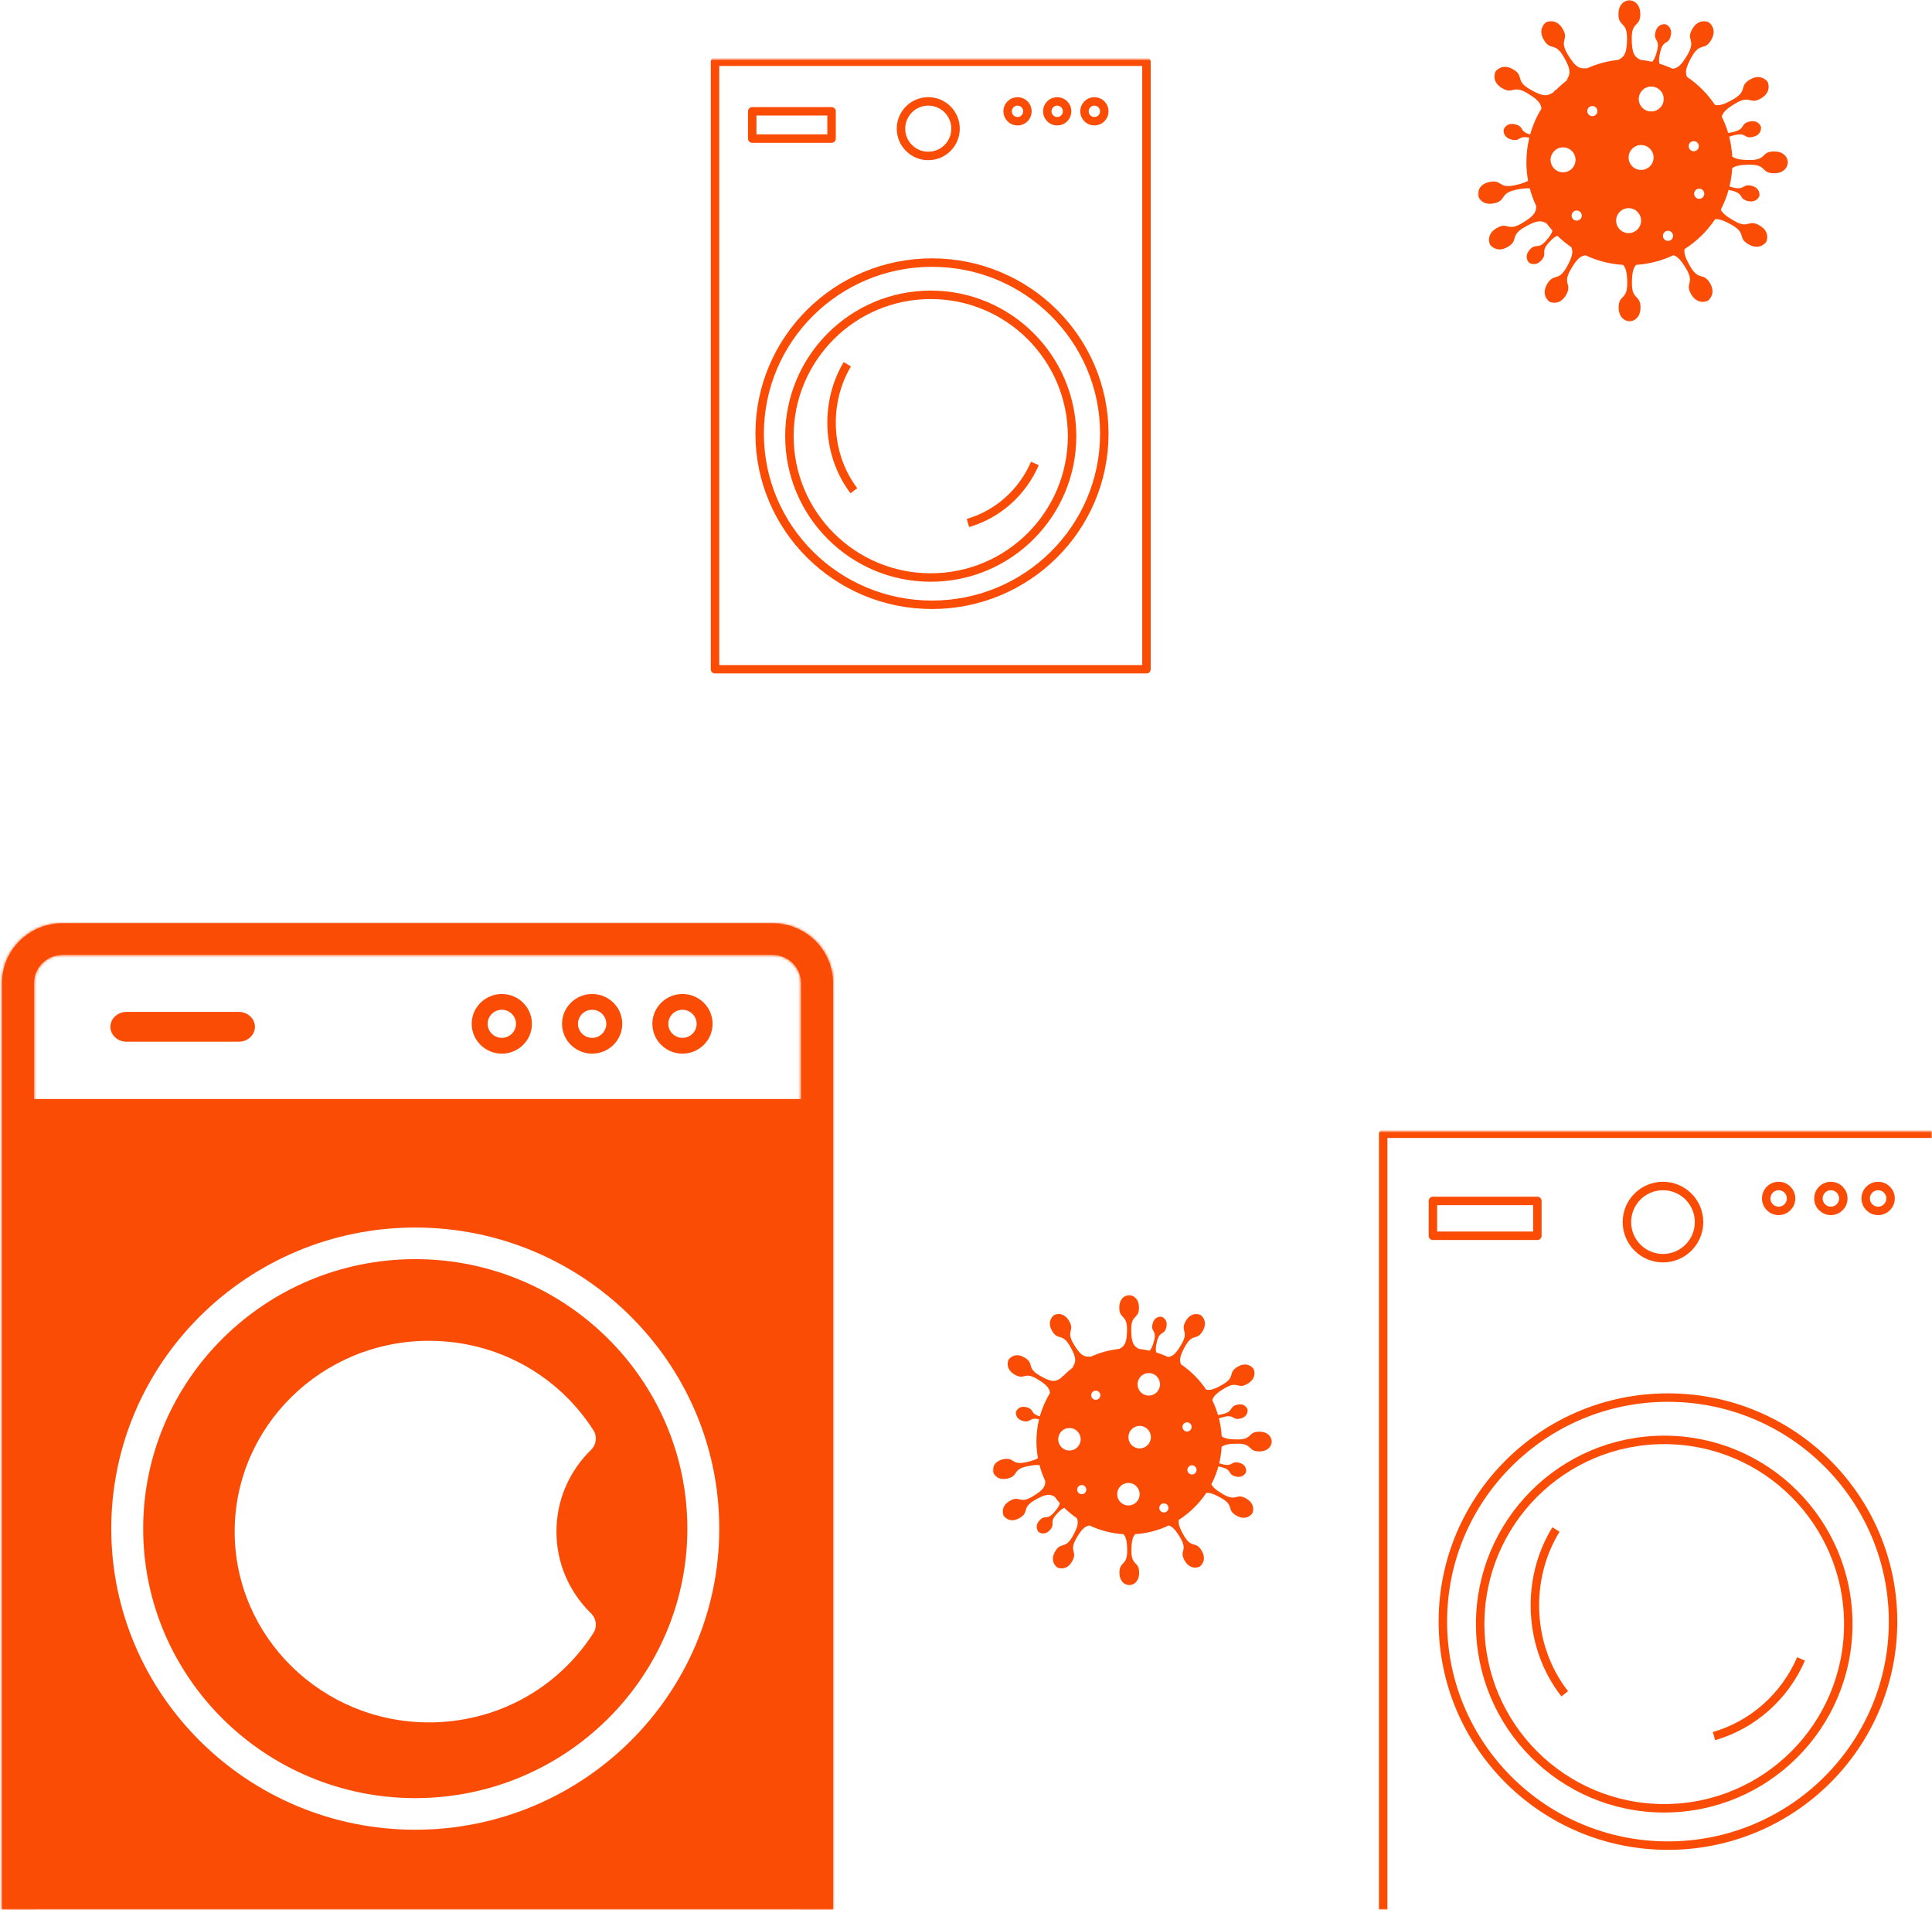 <?xml version="1.0" encoding="UTF-8"?>
<svg width="685px" height="677px" viewBox="0 0 685 677" version="1.1" xmlns="http://www.w3.org/2000/svg" xmlns:xlink="http://www.w3.org/1999/xlink">
    <!-- Generator: Sketch 63.1 (92452) - https://sketch.com -->
    <title>1</title>
    <desc>Created with Sketch.</desc>
    <defs>
        <rect id="path-1" x="0" y="0" width="685" height="711"></rect>
        <path d="M21.68,0.282 C9.878,0.282 0.273,9.786 0.273,21.468 L0.273,21.468 L0.273,348.576 C0.273,360.258 9.878,369.762 21.68,369.762 L21.68,369.762 L273.503,369.762 C285.305,369.762 294.909,360.258 294.909,348.576 L294.909,348.576 L294.909,21.468 C294.909,9.786 285.305,0.282 273.503,0.282 L273.503,0.282 L21.68,0.282 Z M11.605,348.576 L11.605,21.468 C11.605,15.967 16.129,11.497 21.68,11.497 L21.68,11.497 L273.503,11.497 C279.06,11.497 283.577,15.967 283.577,21.468 L283.577,21.468 L283.577,348.576 C283.577,354.071 279.06,358.547 273.503,358.547 L273.503,358.547 L21.68,358.547 C16.129,358.547 11.605,354.071 11.605,348.576 L11.605,348.576 Z" id="path-3"></path>
        <polygon id="path-5" points="0 285 209 285 209 0 0 0"></polygon>
        <polygon id="path-7" points="0 218 160 218 160 0 0 0"></polygon>
        <polygon id="path-9" points="0 0 99 0 99 103 0 103"></polygon>
        <polygon id="path-11" points="0 0 110 0 110 114 0 114"></polygon>
    </defs>
    <g id="Page-1" stroke="none" stroke-width="1" fill="none" fill-rule="evenodd">
        <g id="B2-Hygiene-Tips-v1" transform="translate(-755, -1290)">
            <g id="Group-8" transform="translate(129, 1256)">
                <g id="1" transform="translate(626, 0)">
                    <mask id="mask-2" fill="white">
                        <use xlink:href="#path-1"></use>
                    </mask>
                    <g id="Mask"></g>
                    <g id="Group-20" mask="url(#mask-2)">
                        <g transform="translate(0, 361)">
                            <g id="Group-11" transform="translate(0.44, 0)">
                                <path d="M209.509,30.945 C206.74,30.945 204.485,33.178 204.485,35.922 C204.485,38.665 206.74,40.898 209.509,40.898 C212.278,40.898 214.532,38.665 214.532,35.922 C214.532,33.178 212.278,30.945 209.509,30.945 M209.509,46.496 C203.62,46.496 198.833,41.757 198.833,35.922 C198.833,30.096 203.62,25.349 209.509,25.349 C215.397,25.349 220.185,30.096 220.185,35.922 C220.185,41.757 215.397,46.496 209.509,46.496" id="Fill-1" fill="#FB4C06"></path>
                                <path d="M177.483,30.945 C174.713,30.945 172.459,33.178 172.459,35.922 C172.459,38.665 174.713,40.898 177.483,40.898 C180.252,40.898 182.506,38.665 182.506,35.922 C182.506,33.178 180.252,30.945 177.483,30.945 M177.483,46.496 C171.594,46.496 166.807,41.757 166.807,35.922 C166.807,30.096 171.594,25.349 177.483,25.349 C183.371,25.349 188.159,30.096 188.159,35.922 C188.159,41.757 183.371,46.496 177.483,46.496" id="Fill-3" fill="#FB4C06"></path>
                                <path d="M241.535,30.945 C238.765,30.945 236.511,33.178 236.511,35.922 C236.511,38.665 238.765,40.898 241.535,40.898 C244.304,40.898 246.558,38.665 246.558,35.922 C246.558,33.178 244.304,30.945 241.535,30.945 M241.535,46.496 C235.646,46.496 230.859,41.757 230.859,35.922 C230.859,30.096 235.646,25.349 241.535,25.349 C247.423,25.349 252.211,30.096 252.211,35.922 C252.211,41.757 247.423,46.496 241.535,46.496" id="Fill-5" fill="#FB4C06"></path>
                                <path d="M84.217,42.268 L44.434,42.268 C41.266,42.268 38.704,39.899 38.704,36.979 C38.704,34.063 41.266,31.693 44.434,31.693 L84.217,31.693 C87.381,31.693 89.945,34.063 89.945,36.979 C89.945,39.899 87.381,42.268 84.217,42.268" id="Fill-7" fill="#FB4C06"></path>
                                <path d="M21.68,11.498 C16.127,11.498 11.605,15.967 11.605,21.469 L11.605,348.576 C11.605,354.071 16.127,358.547 21.68,358.547 L273.502,358.547 C279.062,358.547 283.577,354.071 283.577,348.576 L283.577,21.469 C283.577,15.967 279.062,11.498 273.502,11.498 L21.68,11.498 Z M273.502,369.763 L21.68,369.763 C9.878,369.763 0.273,360.256 0.273,348.576 L0.273,21.469 C0.273,9.788 9.878,0.282 21.68,0.282 L273.502,0.282 C285.307,0.282 294.909,9.788 294.909,21.469 L294.909,348.576 C294.909,360.256 285.307,369.763 273.502,369.763 L273.502,369.763 Z" id="Fill-9" fill="#FB4C06"></path>
                            </g>
                            <g id="Group-14" transform="translate(0.44, 0)">
                                <mask id="mask-4" fill="white">
                                    <use xlink:href="#path-3"></use>
                                </mask>
                                <g id="Clip-13"></g>
                                <polygon id="Fill-12" fill="#FB4C06" mask="url(#mask-4)" points="-1.249 370 296.126 370 296.126 0 -1.249 0"></polygon>
                            </g>
                            <g id="Group-19" transform="translate(5.726, 62.548)">
                                <path d="M203.858,182.396 C205.747,184.239 206.083,187.121 204.659,189.334 C191.94,209.168 170.149,221.007 146.375,221.007 C108.386,221.007 77.48,190.668 77.48,153.377 C77.48,116.083 108.386,85.742 146.375,85.742 C170.149,85.742 191.936,97.589 204.659,117.424 C206.083,119.634 205.747,122.51 203.858,124.359 C195.935,132.101 191.565,142.401 191.565,153.377 C191.565,164.348 195.935,174.65 203.858,182.396 M141.509,56.789 C88.319,56.789 45.039,99.642 45.039,152.322 C45.039,204.994 88.319,247.848 141.509,247.848 C194.698,247.848 237.979,204.994 237.979,152.322 C237.979,99.642 194.698,56.789 141.509,56.789" id="Fill-15" fill="#FB4C06"></path>
                                <path d="M141.509,259.051 C82.082,259.051 33.726,211.171 33.726,152.32 C33.726,93.466 82.082,45.588 141.509,45.588 C200.936,45.588 249.292,93.466 249.292,152.32 C249.292,211.171 200.936,259.051 141.509,259.051 L141.509,259.051 Z M0.035,300.762 L282.983,300.762 L282.983,0.028 L0.035,0.028 L0.035,300.762 Z" id="Fill-17" fill="#FB4C06"></path>
                            </g>
                        </g>
                    </g>
                    <g id="Group-19-Copy" mask="url(#mask-2)">
                        <g transform="translate(486, 435)">
                            <path d="M185.19,173.825 C185.19,217.683 149.458,253.235 105.381,253.235 C61.304,253.235 25.574,217.683 25.574,173.825 C25.574,129.965 61.304,94.412 105.381,94.412 C149.458,94.412 185.19,129.965 185.19,173.825 Z" id="Stroke-1" stroke="#FB4C06" stroke-width="3" fill="none" stroke-linejoin="round"></path>
                            <path d="M169.316,174.707 C169.316,210.765 140.098,240 104.058,240 C68.02,240 38.802,210.765 38.802,174.707 C38.802,138.646 68.02,109.412 104.058,109.412 C140.098,109.412 169.316,138.646 169.316,174.707 Z" id="Stroke-3" stroke="#FB4C06" stroke-width="3" fill="none" stroke-linejoin="round"></path>
                            <path d="M68.785,199.412 C62.19,190.995 58.203,180.036 58.203,168.056 C58.203,158.099 60.957,148.85 65.673,141.176" id="Stroke-5" stroke="#FB4C06" stroke-width="3" fill="none" stroke-linejoin="round"></path>
                            <path d="M152.561,187.059 C146.851,200.278 135.545,210.43 121.696,214.412" id="Stroke-7" stroke="#FB4C06" stroke-width="3" fill="none" stroke-linejoin="round"></path>
                            <mask id="mask-6" fill="white">
                                <use xlink:href="#path-5"></use>
                            </mask>
                            <g id="Clip-10" stroke="none" fill="none"></g>
                            <polygon id="Stroke-9" stroke="#FB4C06" stroke-width="3" fill="none" stroke-linejoin="round" mask="url(#mask-6)" points="4.409 282.353 204.591 282.353 204.591 0.882 4.409 0.882"></polygon>
                            <path d="M116.405,32.206 C116.405,39.273 110.681,45 103.619,45 C96.557,45 90.831,39.273 90.831,32.206 C90.831,25.139 96.557,19.412 103.619,19.412 C110.681,19.412 116.405,25.139 116.405,32.206 Z" id="Stroke-11" stroke="#FB4C06" stroke-width="3" fill="none" stroke-linejoin="round" mask="url(#mask-6)"></path>
                            <path d="M149.034,23.823 C149.034,26.261 147.06,28.235 144.622,28.235 C142.189,28.235 140.215,26.261 140.215,23.823 C140.215,21.386 142.189,19.412 144.622,19.412 C147.06,19.412 149.034,21.386 149.034,23.823 Z" id="Stroke-12" stroke="#FB4C06" stroke-width="3" fill="none" stroke-linejoin="round" mask="url(#mask-6)"></path>
                            <path d="M167.553,23.823 C167.553,26.261 165.579,28.235 163.143,28.235 C160.708,28.235 158.734,26.261 158.734,23.823 C158.734,21.386 160.708,19.412 163.143,19.412 C165.579,19.412 167.553,21.386 167.553,23.823 Z" id="Stroke-13" stroke="#FB4C06" stroke-width="3" fill="none" stroke-linejoin="round" mask="url(#mask-6)"></path>
                            <path d="M184.308,23.823 C184.308,26.261 182.334,28.235 179.899,28.235 C177.463,28.235 175.489,26.261 175.489,23.823 C175.489,21.386 177.463,19.412 179.899,19.412 C182.334,19.412 184.308,21.386 184.308,23.823 Z" id="Stroke-14" stroke="#FB4C06" stroke-width="3" fill="none" stroke-linejoin="round" mask="url(#mask-6)"></path>
                            <polygon id="Stroke-15" stroke="#FB4C06" stroke-width="3" fill="none" stroke-linejoin="round" mask="url(#mask-6)" points="22.046 37.059 59.084 37.059 59.084 24.706 22.046 24.706"></polygon>
                        </g>
                    </g>
                    <g id="Group-19-Copy-2" mask="url(#mask-2)">
                        <g transform="translate(250, 55)">
                            <path d="M141.538,132.735 C141.538,166.233 114.183,193.387 80.439,193.387 C46.695,193.387 19.341,166.233 19.341,132.735 C19.341,99.235 46.695,72.081 80.439,72.081 C114.183,72.081 141.538,99.235 141.538,132.735 Z" id="Stroke-1" stroke="#FB4C06" stroke-width="3" fill="none" stroke-linejoin="round"></path>
                            <path d="M130.11,133.614 C130.11,161.284 107.674,183.718 79.999,183.718 C52.326,183.718 29.89,161.284 29.89,133.614 C29.89,105.942 52.326,83.508 79.999,83.508 C107.674,83.508 130.11,105.942 130.11,133.614 Z" id="Stroke-3" stroke="#FB4C06" stroke-width="3" fill="none" stroke-linejoin="round"></path>
                            <path d="M52.747,152.952 C47.816,146.472 44.835,138.036 44.835,128.814 C44.835,121.148 46.895,114.028 50.421,108.121" id="Stroke-5" stroke="#FB4C06" stroke-width="3" fill="none" stroke-linejoin="round"></path>
                            <path d="M116.923,143.282 C112.531,153.478 103.837,161.308 93.187,164.379" id="Stroke-7" stroke="#FB4C06" stroke-width="3" fill="none" stroke-linejoin="round"></path>
                            <mask id="mask-8" fill="white">
                                <use xlink:href="#path-7"></use>
                            </mask>
                            <g id="Clip-10" stroke="none" fill="none"></g>
                            <polygon id="Stroke-9" stroke="#FB4C06" stroke-width="3" fill="none" stroke-linejoin="round" mask="url(#mask-8)" points="3.516 216.242 156.484 216.242 156.484 0.879 3.516 0.879"></polygon>
                            <path d="M88.791,24.613 C88.791,29.954 84.463,34.282 79.122,34.282 C73.781,34.282 69.451,29.954 69.451,24.613 C69.451,19.272 73.781,14.944 79.122,14.944 C84.463,14.944 88.791,19.272 88.791,24.613 Z" id="Stroke-11" stroke="#FB4C06" stroke-width="3" fill="none" stroke-linejoin="round" mask="url(#mask-8)"></path>
                            <path d="M114.286,18.459 C114.286,20.402 112.712,21.976 110.768,21.976 C108.827,21.976 107.253,20.402 107.253,18.459 C107.253,16.517 108.827,14.944 110.768,14.944 C112.712,14.944 114.286,16.517 114.286,18.459 Z" id="Stroke-12" stroke="#FB4C06" stroke-width="3" fill="none" stroke-linejoin="round" mask="url(#mask-8)"></path>
                            <path d="M128.352,18.459 C128.352,20.402 126.778,21.976 124.835,21.976 C122.893,21.976 121.319,20.402 121.319,18.459 C121.319,16.517 122.893,14.944 124.835,14.944 C126.778,14.944 128.352,16.517 128.352,18.459 Z" id="Stroke-13" stroke="#FB4C06" stroke-width="3" fill="none" stroke-linejoin="round" mask="url(#mask-8)"></path>
                            <path d="M141.538,18.459 C141.538,20.402 139.965,21.976 138.022,21.976 C136.079,21.976 134.505,20.402 134.505,18.459 C134.505,16.517 136.079,14.944 138.022,14.944 C139.965,14.944 141.538,16.517 141.538,18.459 Z" id="Stroke-14" stroke="#FB4C06" stroke-width="3" fill="none" stroke-linejoin="round" mask="url(#mask-8)"></path>
                            <polygon id="Stroke-15" stroke="#FB4C06" stroke-width="3" fill="none" stroke-linejoin="round" mask="url(#mask-8)" points="16.703 28.129 44.835 28.129 44.835 18.46 16.703 18.46"></polygon>
                        </g>
                    </g>
                    <g id="Group-3" mask="url(#mask-2)">
                        <g transform="translate(352, 493)">
                            <mask id="mask-10" fill="white">
                                <use xlink:href="#path-9"></use>
                            </mask>
                            <g id="Clip-2" stroke="none" fill="none"></g>
                            <path d="M70.618,63.673 C69.724,63.673 69,62.946 69,62.05 C69,61.153 69.724,60.427 70.618,60.427 C71.512,60.427 72.236,61.153 72.236,62.05 C72.236,62.946 71.512,63.673 70.618,63.673 M67.257,46.818 C67.257,45.922 67.982,45.195 68.875,45.195 C69.769,45.195 70.494,45.922 70.494,46.818 C70.494,47.715 69.769,48.441 68.875,48.441 C67.982,48.441 67.257,47.715 67.257,46.818 M60.66,77.156 C59.766,77.156 59.041,76.43 59.041,75.533 C59.041,74.637 59.766,73.91 60.66,73.91 C61.553,73.91 62.278,74.637 62.278,75.533 C62.278,76.43 61.553,77.156 60.66,77.156 M55.307,35.707 C53.107,35.707 51.323,33.918 51.323,31.712 C51.323,29.505 53.107,27.716 55.307,27.716 C57.507,27.716 59.29,29.505 59.29,31.712 C59.29,33.918 57.507,35.707 55.307,35.707 M52.07,54.434 C49.871,54.434 48.087,52.645 48.087,50.439 C48.087,48.232 49.871,46.444 52.07,46.444 C54.27,46.444 56.054,48.232 56.054,50.439 C56.054,52.645 54.27,54.434 52.07,54.434 M48.087,74.659 C45.887,74.659 44.104,72.871 44.104,70.664 C44.104,68.458 45.887,66.669 48.087,66.669 C50.287,66.669 52.07,68.458 52.07,70.664 C52.07,72.871 50.287,74.659 48.087,74.659 M36.51,37.205 C35.616,37.205 34.892,36.478 34.892,35.582 C34.892,34.685 35.616,33.959 36.51,33.959 C37.404,33.959 38.128,34.685 38.128,35.582 C38.128,36.478 37.404,37.205 36.51,37.205 M31.531,70.664 C30.637,70.664 29.913,69.938 29.913,69.041 C29.913,68.145 30.637,67.418 31.531,67.418 C32.425,67.418 33.149,68.145 33.149,69.041 C33.149,69.938 32.425,70.664 31.531,70.664 M27.174,55.183 C24.974,55.183 23.191,53.394 23.191,51.188 C23.191,48.981 24.974,47.193 27.174,47.193 C29.374,47.193 31.157,48.981 31.157,51.188 C31.157,53.394 29.374,55.183 27.174,55.183 M94.519,48.504 C90.286,48.504 92.278,51.25 86.801,51.25 C83.653,51.25 82.099,50.861 81.15,50.135 C81.033,47.957 80.705,45.835 80.186,43.79 C80.668,43.612 81.246,43.438 81.943,43.264 C85.766,42.305 84.853,44.571 87.808,43.831 C90.763,43.09 90.328,40.606 90.328,40.606 C90.328,40.606 89.546,38.209 86.592,38.95 C83.637,39.691 85.505,41.259 81.682,42.218 C80.971,42.396 80.371,42.516 79.855,42.586 C79.324,40.781 78.642,39.04 77.825,37.378 C78.131,36.099 79.178,34.889 82.298,33.055 C87.023,30.278 86.69,33.657 90.341,31.511 C93.993,29.365 92.446,26.223 92.446,26.223 C92.446,26.223 90.469,23.333 86.817,25.479 C83.165,27.625 86.268,28.985 81.542,31.762 C78.449,33.58 76.885,33.914 75.628,33.571 C73.265,30.046 70.241,27.004 66.735,24.623 C66.113,23.257 66.223,21.715 68.263,18.123 C70.974,13.35 72.368,16.445 74.463,12.756 C76.557,9.068 73.652,7.121 73.652,7.121 C73.652,7.121 70.5,5.607 68.405,9.296 C66.311,12.984 69.676,12.608 66.965,17.381 C64.911,20.998 63.642,21.867 62.139,22.019 C60.793,21.393 59.398,20.855 57.96,20.414 C57.689,19.627 57.727,18.484 58.243,16.432 C59.207,12.599 60.767,14.476 61.512,11.515 C62.256,8.553 59.868,7.764 59.868,7.764 C59.868,7.764 57.393,7.323 56.648,10.285 C55.903,13.246 58.165,12.336 57.2,16.168 C56.692,18.191 56.191,19.215 55.592,19.785 C54.361,19.507 53.103,19.297 51.824,19.162 C50.064,18.238 49.083,17.261 49.083,12.235 C49.083,6.742 51.821,8.739 51.821,4.495 C51.821,0.25 48.336,0 48.336,0 C48.336,0 44.85,0.25 44.85,4.495 C44.85,8.739 47.589,6.742 47.589,12.235 C47.589,17.261 46.607,18.238 44.848,19.162 C41.314,19.536 37.947,20.47 34.837,21.877 L34.857,21.865 C32.636,22.014 31.291,21.936 28.585,17.304 C25.816,12.564 29.186,12.899 27.046,9.237 C24.906,5.574 21.773,7.126 21.773,7.126 C21.773,7.126 18.892,9.109 21.031,12.771 C23.171,16.434 24.527,13.322 27.296,18.061 C30.002,22.693 29.413,23.907 28.199,25.779 L28.848,25.397 C27.431,26.446 26.102,27.607 24.872,28.866 C24.824,28.84 24.778,28.814 24.728,28.786 C24.539,29.025 24.348,29.264 24.166,29.508 L24.178,29.489 C22.304,30.695 21.089,31.278 16.489,28.534 C11.781,25.726 14.893,24.386 11.255,22.217 C7.617,20.047 5.622,22.924 5.622,22.924 C5.622,22.924 4.054,26.056 7.692,28.226 C11.33,30.395 11.018,27.014 15.725,29.822 C19.341,31.978 20.157,33.273 20.263,34.809 C18.715,37.355 17.497,40.124 16.679,43.062 C13.103,42.092 14.862,40.567 11.957,39.832 C9.005,39.085 8.217,41.48 8.217,41.48 C8.217,41.48 7.778,43.963 10.731,44.71 C13.633,45.444 12.809,43.269 16.407,44.111 C15.798,46.62 15.473,49.24 15.473,51.937 C15.473,53.974 15.66,55.967 16.014,57.902 C15.13,58.427 13.815,58.888 11.781,59.331 C6.429,60.497 7.794,57.389 3.658,58.29 C-0.478,59.191 0.019,62.66 0.019,62.66 C0.019,62.66 1.002,66.023 5.138,65.122 C9.274,64.221 6.746,61.961 12.098,60.795 C14.141,60.35 15.531,60.223 16.553,60.336 C17.067,62.297 17.755,64.188 18.603,65.989 C18.632,67.796 18.088,69.127 14.019,71.518 C9.293,74.296 9.627,70.916 5.975,73.062 C2.324,75.208 3.871,78.35 3.871,78.35 C3.871,78.35 5.848,81.24 9.5,79.094 C13.151,76.948 10.048,75.588 14.774,72.811 C18.942,70.362 20.334,70.604 21.938,71.57 C22.516,72.351 23.129,73.104 23.772,73.83 C23.624,74.637 23.055,75.619 21.7,77.145 C19.079,80.098 18.561,77.71 16.536,79.991 C14.51,82.272 16.264,84.079 16.264,84.079 C16.264,84.079 18.257,85.618 20.282,83.336 C22.307,81.055 19.882,80.814 22.503,77.862 C23.744,76.464 24.608,75.777 25.346,75.486 C26.718,76.834 28.207,78.062 29.797,79.153 C30.417,80.519 30.305,82.061 28.267,85.65 C25.556,90.423 24.162,87.328 22.067,91.016 C19.973,94.705 22.878,96.652 22.878,96.652 C22.878,96.652 26.03,98.165 28.125,94.476 C30.219,90.788 26.854,91.164 29.565,86.391 C31.591,82.823 32.854,81.929 34.33,81.76 C38.004,83.498 42.05,84.574 46.316,84.833 C47.183,85.758 47.651,87.298 47.651,90.765 C47.651,96.258 44.913,94.261 44.913,98.505 C44.913,102.75 48.398,103 48.398,103 C48.398,103 51.884,102.75 51.884,98.505 C51.884,94.261 49.145,96.258 49.145,90.765 C49.145,87.288 49.616,85.749 50.488,84.825 C54.723,84.55 58.739,83.472 62.387,81.739 C63.597,82.102 64.774,83.196 66.515,86.176 C69.284,90.915 65.915,90.58 68.054,94.243 C70.194,97.905 73.327,96.353 73.327,96.353 C73.327,96.353 76.209,94.37 74.069,90.708 C71.929,87.045 70.573,90.158 67.804,85.418 C66.127,82.549 65.716,80.991 65.935,79.776 C69.817,77.302 73.145,74.034 75.695,70.2 C76.864,70.081 78.395,70.535 81.045,72.049 C85.805,74.768 82.719,76.166 86.396,78.267 C90.074,80.368 92.015,77.454 92.015,77.454 C92.015,77.454 93.524,74.293 89.846,72.192 C86.169,70.091 86.544,73.466 81.785,70.747 C79.187,69.263 78.011,68.188 77.5,67.14 C78.535,65.145 79.374,63.033 79.989,60.826 C80.349,60.895 80.745,60.983 81.184,61.094 C85.005,62.06 83.134,63.625 86.087,64.372 C89.039,65.119 89.826,62.724 89.826,62.724 C89.826,62.724 90.266,60.241 87.313,59.494 C84.36,58.747 85.268,61.015 81.447,60.048 C81.011,59.938 80.624,59.828 80.275,59.718 C80.732,57.827 81.026,55.872 81.141,53.87 C82.09,53.14 83.644,52.748 86.801,52.748 C92.278,52.748 90.286,55.495 94.519,55.495 C98.751,55.495 99,51.999 99,51.999 C99,51.999 98.751,48.504 94.519,48.504" id="Fill-1" stroke="none" fill="#FB4C06" fill-rule="evenodd" mask="url(#mask-10)"></path>
                        </g>
                    </g>
                    <g id="Group-3-Copy" mask="url(#mask-2)">
                        <g transform="translate(524, 34)">
                            <mask id="mask-12" fill="white">
                                <use xlink:href="#path-11"></use>
                            </mask>
                            <g id="Clip-2" stroke="none" fill="none"></g>
                            <path d="M78.465,70.473 C77.472,70.473 76.667,69.669 76.667,68.676 C76.667,67.684 77.472,66.88 78.465,66.88 C79.458,66.88 80.263,67.684 80.263,68.676 C80.263,69.669 79.458,70.473 78.465,70.473 M74.73,51.818 C74.73,50.826 75.535,50.022 76.528,50.022 C77.521,50.022 78.326,50.826 78.326,51.818 C78.326,52.81 77.521,53.615 76.528,53.615 C75.535,53.615 74.73,52.81 74.73,51.818 M67.4,85.396 C66.406,85.396 65.602,84.592 65.602,83.6 C65.602,82.608 66.406,81.804 67.4,81.804 C68.393,81.804 69.198,82.608 69.198,83.6 C69.198,84.592 68.393,85.396 67.4,85.396 M61.452,39.52 C59.008,39.52 57.026,37.54 57.026,35.098 C57.026,32.656 59.008,30.676 61.452,30.676 C63.896,30.676 65.878,32.656 65.878,35.098 C65.878,37.54 63.896,39.52 61.452,39.52 M57.856,60.247 C55.412,60.247 53.43,58.268 53.43,55.825 C53.43,53.383 55.412,51.404 57.856,51.404 C60.3,51.404 62.282,53.383 62.282,55.825 C62.282,58.268 60.3,60.247 57.856,60.247 M53.43,82.633 C50.986,82.633 49.004,80.653 49.004,78.211 C49.004,75.769 50.986,73.789 53.43,73.789 C55.874,73.789 57.856,75.769 57.856,78.211 C57.856,80.653 55.874,82.633 53.43,82.633 M40.567,41.178 C39.574,41.178 38.769,40.374 38.769,39.382 C38.769,38.39 39.574,37.585 40.567,37.585 C41.56,37.585 42.365,38.39 42.365,39.382 C42.365,40.374 41.56,41.178 40.567,41.178 M35.034,78.211 C34.041,78.211 33.236,77.407 33.236,76.415 C33.236,75.422 34.041,74.618 35.034,74.618 C36.027,74.618 36.832,75.422 36.832,76.415 C36.832,77.407 36.027,78.211 35.034,78.211 M30.193,61.076 C27.749,61.076 25.767,59.097 25.767,56.655 C25.767,54.212 27.749,52.233 30.193,52.233 C32.638,52.233 34.619,54.212 34.619,56.655 C34.619,59.097 32.638,61.076 30.193,61.076 M105.021,53.684 C100.318,53.684 102.531,56.724 96.445,56.724 C92.948,56.724 91.221,56.293 90.166,55.489 C90.036,53.079 89.672,50.73 89.096,48.466 C89.631,48.27 90.273,48.077 91.047,47.884 C95.295,46.823 94.282,49.331 97.564,48.511 C100.847,47.692 100.365,44.943 100.365,44.943 C100.365,44.943 99.496,42.29 96.213,43.109 C92.93,43.929 95.006,45.665 90.758,46.726 C89.968,46.924 89.301,47.057 88.728,47.134 C88.137,45.136 87.38,43.21 86.472,41.37 C86.812,39.954 87.975,38.615 91.442,36.585 C96.693,33.511 96.322,37.252 100.379,34.876 C104.436,32.501 102.717,29.023 102.717,29.023 C102.717,29.023 100.521,25.825 96.463,28.2 C92.406,30.575 95.853,32.08 90.603,35.154 C87.165,37.167 85.427,37.536 84.031,37.156 C81.405,33.255 78.046,29.888 74.15,27.253 C73.459,25.74 73.582,24.034 75.848,20.058 C78.86,14.775 80.409,18.201 82.736,14.119 C85.064,10.036 81.836,7.881 81.836,7.881 C81.836,7.881 78.334,6.206 76.006,10.289 C73.678,14.371 77.418,13.955 74.406,19.238 C72.124,23.241 70.714,24.203 69.044,24.371 C67.548,23.678 65.997,23.083 64.4,22.595 C64.099,21.723 64.141,20.458 64.714,18.187 C65.785,13.945 67.519,16.022 68.346,12.745 C69.174,9.467 66.52,8.593 66.52,8.593 C66.52,8.593 63.77,8.105 62.942,11.383 C62.115,14.661 64.627,13.653 63.556,17.895 C62.991,20.134 62.435,21.268 61.769,21.898 C60.401,21.59 59.004,21.358 57.582,21.208 C55.627,20.186 54.536,19.104 54.536,13.542 C54.536,7.462 57.579,9.673 57.579,4.975 C57.579,0.276 53.707,0 53.707,0 C53.707,0 49.834,0.276 49.834,4.975 C49.834,9.673 52.877,7.462 52.877,13.542 C52.877,19.104 51.786,20.186 49.831,21.208 C45.905,21.622 42.163,22.657 38.708,24.214 L38.73,24.201 C36.262,24.365 34.768,24.278 31.761,19.151 C28.684,13.906 32.429,14.276 30.051,10.223 C27.674,6.169 24.192,7.887 24.192,7.887 C24.192,7.887 20.991,10.081 23.368,14.135 C25.746,18.189 27.252,14.744 30.329,19.99 C33.336,25.116 32.682,26.46 31.332,28.532 L32.053,28.109 C30.479,29.27 29.003,30.556 27.635,31.949 C27.582,31.919 27.531,31.891 27.476,31.86 C27.265,32.125 27.054,32.39 26.851,32.66 L26.864,32.638 C24.782,33.973 23.433,34.618 18.321,31.581 C13.09,28.473 16.547,26.991 12.506,24.589 C8.464,22.188 6.246,25.372 6.246,25.372 C6.246,25.372 4.505,28.839 8.547,31.24 C12.588,33.641 12.242,29.899 17.472,33.006 C21.49,35.393 22.397,36.826 22.514,38.527 C20.795,41.345 19.441,44.409 18.533,47.661 C14.559,46.587 16.513,44.899 13.286,44.086 C10.005,43.259 9.13,45.91 9.13,45.91 C9.13,45.91 8.642,48.658 11.923,49.485 C15.147,50.298 14.233,47.89 18.23,48.822 C17.554,51.599 17.192,54.499 17.192,57.484 C17.192,59.738 17.4,61.944 17.793,64.085 C16.812,64.666 15.35,65.177 13.09,65.667 C7.143,66.958 8.66,63.518 4.064,64.515 C-0.531,65.513 0.021,69.352 0.021,69.352 C0.021,69.352 1.113,73.074 5.709,72.077 C10.304,71.08 7.496,68.579 13.443,67.288 C15.712,66.795 17.257,66.655 18.392,66.78 C18.964,68.95 19.728,71.043 20.67,73.036 C20.702,75.036 20.097,76.51 15.576,79.156 C10.326,82.23 10.697,78.489 6.639,80.865 C2.582,83.24 4.301,86.718 4.301,86.718 C4.301,86.718 6.498,89.916 10.555,87.541 C14.612,85.166 11.165,83.661 16.415,80.587 C21.046,77.876 22.594,78.144 24.376,79.214 C25.018,80.078 25.699,80.912 26.414,81.715 C26.249,82.608 25.617,83.695 24.111,85.384 C21.199,88.652 20.623,86.009 18.373,88.534 C16.123,91.059 18.072,93.059 18.072,93.059 C18.072,93.059 20.285,94.761 22.535,92.236 C24.785,89.712 22.091,89.445 25.003,86.178 C26.382,84.631 27.342,83.87 28.162,83.547 C29.687,85.039 31.341,86.398 33.108,87.607 C33.796,89.118 33.672,90.825 31.408,94.797 C28.396,100.08 26.847,96.654 24.519,100.736 C22.192,104.819 25.42,106.974 25.42,106.974 C25.42,106.974 28.922,108.648 31.25,104.566 C33.577,100.484 29.838,100.9 32.85,95.617 C35.102,91.668 36.504,90.679 38.145,90.492 C42.227,92.416 46.722,93.606 51.462,93.893 C52.426,94.917 52.946,96.621 52.946,100.458 C52.946,106.538 49.903,104.327 49.903,109.025 C49.903,113.724 53.776,114 53.776,114 C53.776,114 57.649,113.724 57.649,109.025 C57.649,104.327 54.606,106.538 54.606,100.458 C54.606,96.61 55.128,94.907 56.098,93.884 C60.803,93.58 65.266,92.386 69.319,90.468 C70.663,90.87 71.971,92.08 73.906,95.379 C76.983,100.625 73.238,100.254 75.616,104.307 C77.993,108.361 81.475,106.643 81.475,106.643 C81.475,106.643 84.676,104.449 82.299,100.395 C79.921,96.341 78.415,99.786 75.338,94.54 C73.475,91.364 73.018,89.64 73.261,88.296 C77.574,85.558 81.273,81.941 84.106,77.697 C85.405,77.566 87.105,78.067 90.05,79.744 C95.339,82.753 91.909,84.3 95.996,86.625 C100.082,88.951 102.239,85.725 102.239,85.725 C102.239,85.725 103.916,82.227 99.829,79.901 C95.743,77.576 96.16,81.312 90.872,78.303 C87.986,76.661 86.679,75.47 86.111,74.31 C87.262,72.103 88.193,69.764 88.876,67.322 C89.277,67.398 89.717,67.495 90.204,67.618 C94.45,68.688 92.371,70.42 95.652,71.247 C98.933,72.074 99.807,69.423 99.807,69.423 C99.807,69.423 100.296,66.675 97.015,65.848 C93.734,65.021 94.742,67.531 90.496,66.461 C90.012,66.339 89.582,66.218 89.195,66.095 C89.702,64.003 90.029,61.839 90.157,59.623 C91.211,58.815 92.938,58.382 96.445,58.382 C102.531,58.382 100.318,61.422 105.021,61.422 C109.723,61.422 110,57.553 110,57.553 C110,57.553 109.723,53.684 105.021,53.684" id="Fill-1" stroke="none" fill="#FB4C06" fill-rule="evenodd" mask="url(#mask-12)"></path>
                        </g>
                    </g>
                </g>
            </g>
        </g>
    </g>
</svg>